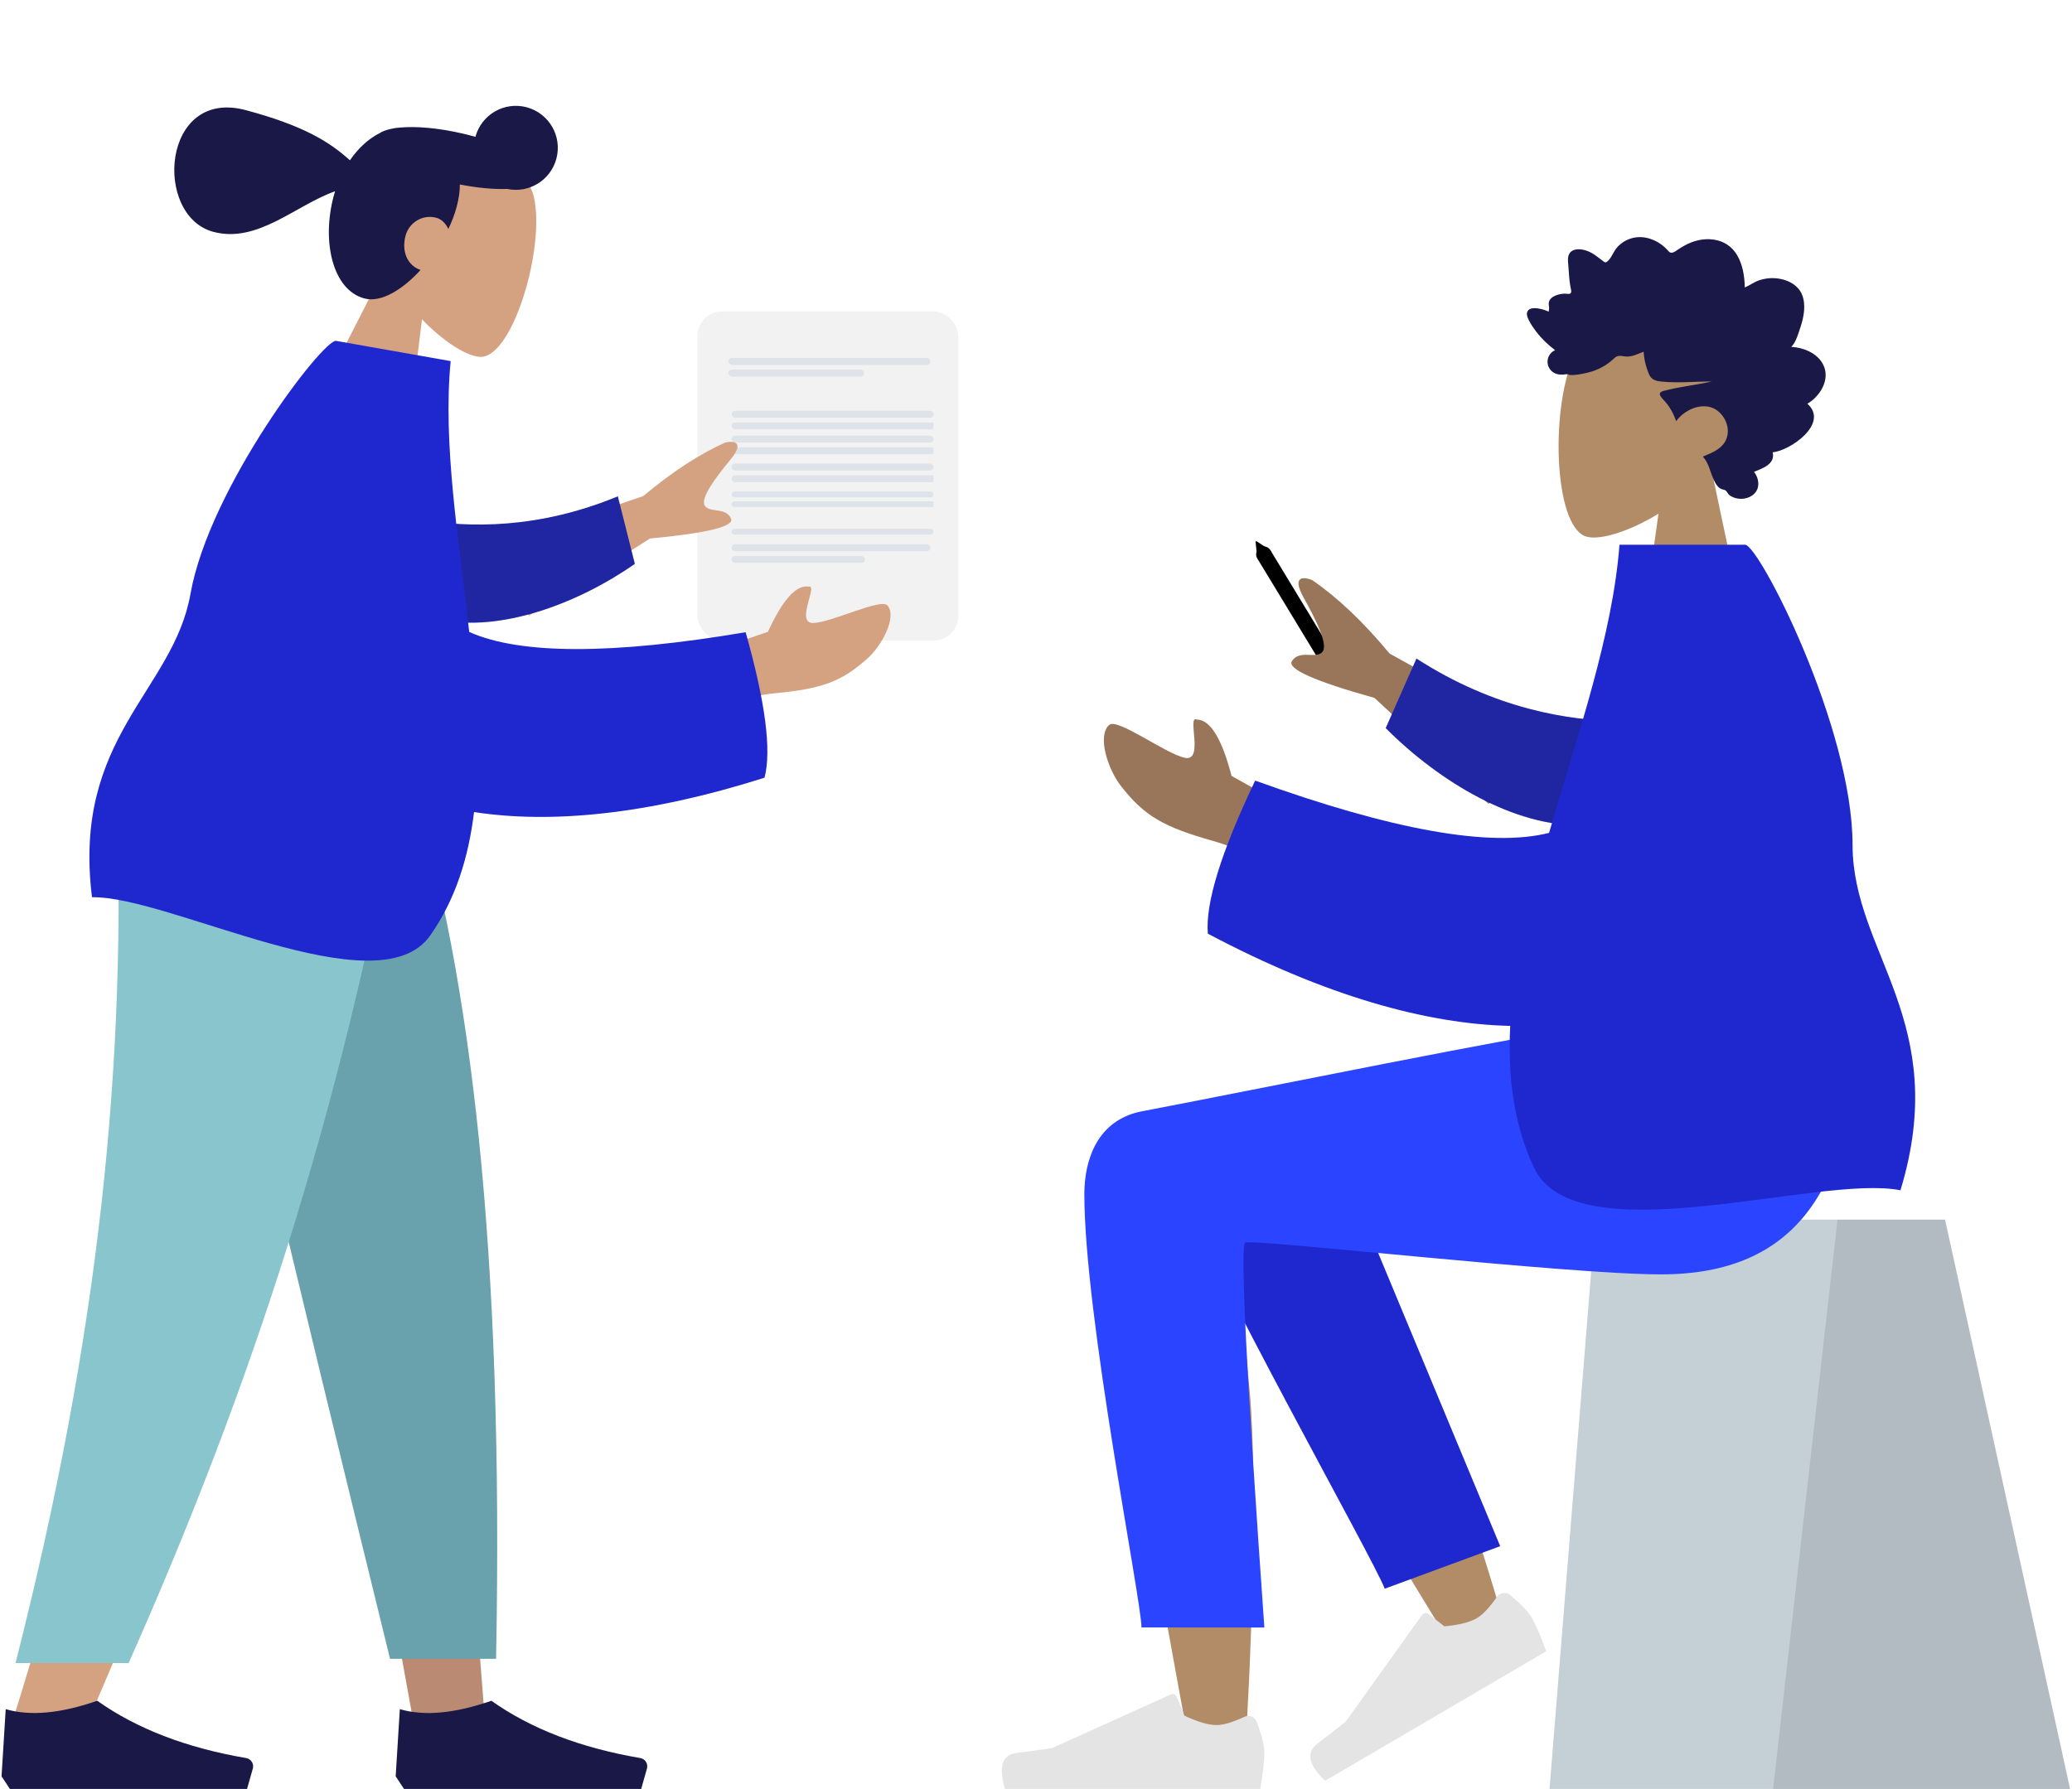 <svg width="667" height="576" viewBox="0 0 667 576" fill="none" xmlns="http://www.w3.org/2000/svg">
<g clip-path="url(#clip0)">
<rect x="224.5" y="100.25" width="84" height="106" rx="8" fill="#F2F2F2"/>
<g clip-path="url(#clip1)">
<rect x="235.5" y="161.408" width="91.435" height="1.842" rx="0.921" fill="#DDE3E9"/>
<rect x="235.5" y="158.25" width="65" height="1.875" rx="0.938" fill="#DDE3E9"/>
</g>
<g clip-path="url(#clip2)">
<rect x="235.5" y="170.25" width="65" height="1.875" rx="0.938" fill="#DDE3E9"/>
</g>
<g clip-path="url(#clip3)">
<rect x="235.5" y="153.039" width="91.435" height="2.211" rx="1.105" fill="#DDE3E9"/>
<rect x="235.5" y="149.25" width="65" height="2.25" rx="1.125" fill="#DDE3E9"/>
</g>
<g clip-path="url(#clip4)">
<rect x="235.5" y="144.039" width="91.435" height="2.211" rx="1.105" fill="#DDE3E9"/>
<rect x="235.5" y="140.25" width="65" height="2.25" rx="1.125" fill="#DDE3E9"/>
</g>
<g clip-path="url(#clip5)">
<rect x="235.5" y="136.039" width="91.435" height="2.211" rx="1.105" fill="#DDE3E9"/>
<rect x="235.5" y="132.25" width="65" height="2.25" rx="1.125" fill="#DDE3E9"/>
</g>
<g clip-path="url(#clip6)">
<rect x="234.5" y="115.25" width="65" height="2.25" rx="1.125" fill="#DDE3E9"/>
<rect x="234.5" y="119" width="43.63" height="2.25" rx="1.125" fill="#DDE3E9"/>
</g>
<g clip-path="url(#clip7)">
<rect x="235.5" y="175.25" width="64" height="2.25" rx="1.125" fill="#DDE3E9"/>
<rect x="235.5" y="179" width="42.959" height="2.25" rx="1.125" fill="#DDE3E9"/>
</g>
</g>
<path fill-rule="evenodd" clip-rule="evenodd" d="M124.023 85.989C119.905 77.313 118.155 67.566 121.429 58.05C130.862 30.63 168.056 47.201 171.838 63.333C175.62 79.465 165.151 115.001 154.713 114.902C150.55 114.862 142.913 110.173 135.834 102.81L131.088 141.783L99.799 133.385L124.023 85.989Z" fill="#D4A181"/>
<path fill-rule="evenodd" clip-rule="evenodd" d="M135.378 86.93C129.503 93.348 122.634 97.526 117.272 96.087C107.089 93.354 103.497 77.775 107.419 63.113C107.557 62.598 107.704 62.089 107.86 61.586C95.108 66.099 82.902 78.465 68.649 74.64C49.258 69.436 52.037 28.194 79.129 35.465C97.553 40.41 105.897 45.532 112.643 51.608C115.347 47.671 118.674 44.644 122.23 42.861C123.129 42.268 124.388 41.806 125.94 41.482C126.898 41.249 127.862 41.108 128.826 41.066C134 40.596 141.15 41.204 148.842 42.983C150.279 43.315 151.68 43.676 153.039 44.06C154.985 36.873 162.372 32.613 169.558 34.542C176.759 36.474 181.032 43.887 179.102 51.099C177.237 58.074 170.253 62.306 163.283 60.829C159.027 60.989 153.738 60.526 148.036 59.398C148.032 61.593 147.705 63.999 147.001 66.629C146.38 68.951 145.465 71.345 144.325 73.719C143.498 71.946 142.126 70.567 140.477 70.124C135.865 68.886 131.638 71.825 130.559 75.86C129.189 80.981 131.149 85.477 135.378 86.93Z" fill="#191847"/>
<path fill-rule="evenodd" clip-rule="evenodd" d="M59.888 252.896L109.329 423.542L132.584 551.666H155.925L132.626 252.896H59.888Z" fill="#BA8B72"/>
<path fill-rule="evenodd" clip-rule="evenodd" d="M37.668 252.896C41.118 341.545 39.758 389.897 38.985 397.952C38.213 406.006 33.83 459.948 3.96 554.37H28.237C67.794 463.788 81.603 409.846 86.14 397.952C90.677 386.057 104.077 337.705 123.64 252.896H37.668Z" fill="#D4A181"/>
<path fill-rule="evenodd" clip-rule="evenodd" d="M58.826 252.896C71.687 311.615 93.93 405.347 125.556 534.091H159.694C162.216 401.948 151.489 314.975 132.914 252.896H58.826Z" fill="#69A1AC"/>
<path fill-rule="evenodd" clip-rule="evenodd" d="M37.496 252.896C40.874 341.545 32.118 428.882 4.995 535.471H41.419C81.049 446.242 109.454 359.336 128.866 252.896H37.496Z" fill="#89C5CC"/>
<path fill-rule="evenodd" clip-rule="evenodd" d="M0.5 571.944L1.839 550.314C9.682 552.611 19.505 551.71 31.308 547.61C44 556.615 59.977 562.763 79.239 566.056C80.709 566.307 81.697 567.704 81.446 569.176C81.43 569.271 81.408 569.365 81.382 569.458L79.53 576H31.308H3.179L0.5 571.944Z" fill="#191847"/>
<path fill-rule="evenodd" clip-rule="evenodd" d="M127.374 571.944L128.713 550.314C136.556 552.611 146.379 551.71 158.182 547.61C170.874 556.615 186.851 562.763 206.113 566.056C207.582 566.307 208.571 567.704 208.32 569.176C208.303 569.271 208.282 569.365 208.256 569.458L206.404 576H158.182H130.053L127.374 571.944Z" fill="#191847"/>
<path fill-rule="evenodd" clip-rule="evenodd" d="M156.462 176.896L207.055 159.735C216.333 151.964 225.14 146.212 233.476 142.478C235.918 141.929 239.999 142.056 235.113 148.014C230.227 153.972 225.356 160.459 226.893 162.832C228.43 165.205 233.658 163.193 235.324 166.978C236.434 169.502 227.73 171.642 209.212 173.398L170.275 198.222L156.462 176.896ZM224.962 211.013L247.191 203.441C251.942 193.105 256.301 188.253 260.268 188.883C263.555 188.004 255.854 200.764 261.822 200.594C267.79 200.423 283.69 192.435 285.738 194.988C288.768 198.767 283.872 207.86 279.262 212C270.645 219.737 264.279 221.779 249.173 223.257C241.275 224.03 232.394 226.806 222.53 231.587L224.962 211.013Z" fill="#D4A181"/>
<path fill-rule="evenodd" clip-rule="evenodd" d="M134.986 167.29C151.176 169.973 173.327 170.36 198.894 159.802L204.373 181.567C185.738 194.532 161.156 203.546 141.753 199.554C126.462 196.408 121.886 176.403 134.986 167.29Z" fill="#2026A2"/>
<path fill-rule="evenodd" clip-rule="evenodd" d="M151.051 203.48C167.452 210.795 197.111 210.822 240.028 203.561C246.391 226.086 248.416 241.702 246.104 250.407C208.271 262.414 177.157 265.251 152.601 261.464C150.819 276.14 146.617 289.661 138.457 301.253C121.681 325.084 54.473 288.401 29.617 288.895C23.188 237.304 55.775 222.555 61.311 191.248C67.373 156.964 104.152 109.041 108.196 109.755L145.077 116.269C142.502 142.815 147.664 173.484 151.051 203.48Z" fill="#1F28CF"/>
<rect x="407.648" y="175" width="49.446" height="4.985" rx="2.492" transform="rotate(58.756 407.648 175)" fill="black"/>
<path fill-rule="evenodd" clip-rule="evenodd" d="M404.703 179.515L404.197 174.581C404.166 174.278 404.348 174.168 404.602 174.334L408.752 177.052C409.006 177.219 409.238 177.6 409.269 177.902C409.3 178.205 409.119 178.316 408.864 178.149L405.828 176.16L413.221 188.313L412.649 188.661L405.255 176.508L405.626 180.119C405.657 180.422 405.475 180.532 405.221 180.365C404.966 180.199 404.735 179.818 404.703 179.515Z" fill="black"/>
<path fill-rule="evenodd" clip-rule="evenodd" d="M550.889 150.985C557.604 142.99 562.148 133.191 561.389 122.212C559.201 90.576 515.792 97.535 507.348 113.502C498.904 129.469 499.908 169.971 510.821 172.824C515.173 173.962 524.444 171.175 533.88 165.405L527.957 207.913H562.929L550.889 150.985Z" fill="#B28B67"/>
<path fill-rule="evenodd" clip-rule="evenodd" d="M576.635 111.681C577.765 110.545 578.381 108.924 578.914 107.385C579.468 105.787 580.005 104.171 580.373 102.507C581.107 99.182 581.114 95.359 578.776 92.777C576.901 90.706 574.087 89.778 571.491 89.576C569.761 89.441 567.984 89.687 566.326 90.24C564.68 90.789 563.262 91.882 561.667 92.561C561.606 88.978 561.001 85.229 559.209 82.169C557.485 79.226 554.736 77.574 551.605 77.137C548.392 76.688 545.219 77.451 542.342 79.029C541.622 79.424 540.908 79.839 540.225 80.307C539.654 80.7 539.059 81.172 538.388 81.332C537.641 81.51 537.27 81.072 536.784 80.518C536.214 79.869 535.572 79.298 534.893 78.791C531.888 76.551 527.947 75.63 524.466 76.972C522.862 77.591 521.303 78.642 520.215 80.09C519.245 81.38 518.553 83.428 517.215 84.327C516.647 84.709 516.246 84.203 515.729 83.829C514.952 83.267 514.211 82.648 513.425 82.101C512.32 81.334 511.125 80.76 509.844 80.459C507.97 80.019 505.38 80.122 504.844 82.613C504.642 83.549 504.797 84.549 504.862 85.492C504.951 86.786 505.044 88.08 505.155 89.372C505.239 90.353 505.345 91.301 505.528 92.265C505.625 92.778 505.93 93.736 505.713 94.25C505.441 94.893 504.189 94.528 503.654 94.55C502.597 94.594 501.536 94.782 500.559 95.24C499.802 95.596 499.006 96.118 498.686 96.998C498.49 97.539 498.542 98.095 498.634 98.651C498.746 99.319 498.618 99.673 498.535 100.347C497.116 99.638 492.198 98.063 491.579 100.643C491.373 101.502 491.842 102.473 492.2 103.198C492.828 104.469 493.651 105.63 494.492 106.738C496.248 109.049 498.343 111.042 500.598 112.747C497.956 113.938 497.267 117.452 499.554 119.546C500.563 120.47 501.921 120.676 503.195 120.617C503.661 120.595 504.333 120.414 504.7 120.496C504.897 120.54 505.109 120.71 505.382 120.729C507.18 120.854 509.209 120.414 510.966 120.01C514.097 119.289 517.062 117.784 519.482 115.492C520.103 114.904 520.616 114.565 521.452 114.574C522.185 114.582 522.903 114.785 523.635 114.804C525.571 114.854 527.317 113.894 529.115 113.255C529.225 115.719 529.916 118.433 530.91 120.649C531.72 122.457 533.412 122.72 535.075 122.878C540.391 123.386 545.726 122.819 551.049 122.827C545.896 124.009 540.572 124.496 535.464 125.886C533.156 126.514 534.919 128.093 535.906 129.187C537.531 130.989 538.74 133.222 539.578 135.574C542.099 132.24 546.554 130.044 550.502 131.068C554.863 132.199 557.934 138.183 555.145 142.485C553.526 144.982 550.602 145.946 548.169 147.019C550.067 149.021 550.526 151.978 551.669 154.468C552.232 155.697 553.023 157.085 554.283 157.513C554.749 157.672 555.296 157.685 555.664 158.071C556.119 158.548 556.228 159.082 556.809 159.492C559.131 161.13 562.758 161.003 564.815 158.866C566.676 156.934 566.192 153.876 564.638 151.917C567.112 150.87 571.619 149.525 570.636 145.615C575.996 145.254 589.012 136.434 581.817 129.988C585.766 127.724 589.393 122.192 586.857 117.314C584.904 113.559 580.362 111.88 576.635 111.681Z" fill="#191847"/>
<path fill-rule="evenodd" clip-rule="evenodd" d="M626.136 392.696H513.565L498.814 576H666.386L626.136 392.696Z" fill="#C5CFD6"/>
<path fill-rule="evenodd" clip-rule="evenodd" d="M626.136 392.696H591.514L570.792 576H666.386L626.136 392.696Z" fill="black" fill-opacity="0.1"/>
<path fill-rule="evenodd" clip-rule="evenodd" d="M385.225 361.292C373.223 353.98 353.086 363.374 353.1 373.831C353.141 405.117 381.286 552.571 382.756 561.893C384.225 571.214 399.967 573.676 400.883 561.923C402.342 543.222 405.052 478.484 402.34 448.519C401.221 436.15 400.016 424.37 398.829 413.861C413.598 440.917 436.438 479.656 467.35 530.076L484.131 522.298C470.954 478.252 460.148 447.156 451.715 429.011C437.274 397.943 423.735 371.337 418.036 361.966C409.072 347.224 393.47 352.368 385.225 361.292Z" fill="#B28B67"/>
<path fill-rule="evenodd" clip-rule="evenodd" d="M482.932 497.837L425.334 359.416C411.536 336.898 372.85 363.998 377.555 377.058C388.238 406.709 442.569 502.699 445.752 511.533L482.932 497.837Z" fill="#1F28CF"/>
<path fill-rule="evenodd" clip-rule="evenodd" d="M486.131 513.569C489.718 516.565 492.052 519.013 493.132 520.911C494.446 523.219 495.984 526.81 497.747 531.683C495.107 533.23 471.382 547.126 426.572 573.372C421.192 568.252 420.354 564.277 424.057 561.449C427.761 558.62 430.817 556.235 433.226 554.292L457.793 519.954C458.265 519.294 459.176 519.147 459.828 519.626C459.839 519.634 459.85 519.643 459.861 519.651L464.965 523.639C469.648 523.224 473.143 522.342 475.449 520.991C477.323 519.893 479.474 517.61 481.902 514.14L481.902 514.14C482.834 512.809 484.653 512.496 485.965 513.441C486.022 513.481 486.077 513.524 486.131 513.569Z" fill="#E4E4E4"/>
<path fill-rule="evenodd" clip-rule="evenodd" d="M404.569 554.42C406.199 558.835 407.014 562.138 407.014 564.33C407.014 566.996 406.577 570.886 405.701 576C402.653 576 375.258 576 323.516 576C321.38 568.837 322.613 564.97 327.214 564.399C331.816 563.828 335.638 563.312 338.682 562.852L376.881 545.576C377.616 545.243 378.477 545.578 378.805 546.324C378.81 546.337 378.816 546.35 378.821 546.362L381.276 552.405C385.536 554.421 388.998 555.429 391.661 555.429C393.825 555.429 396.813 554.543 400.625 552.77L400.625 552.77C402.089 552.089 403.818 552.741 404.489 554.225C404.518 554.289 404.545 554.354 404.569 554.42Z" fill="#E4E4E4"/>
<path fill-rule="evenodd" clip-rule="evenodd" d="M349.063 384.466C349.063 423.739 367.448 515.347 367.459 523.995L407.014 524.026C401.225 442.285 399.172 400.974 400.855 400.093C403.381 398.772 504.387 410.324 534.68 410.324C578.363 410.324 596.434 382.378 597.9 330.609H511.366C493.746 332.521 401.843 351.327 367.712 357.792C353.1 360.559 349.063 373.648 349.063 384.466Z" fill="#2B44FF"/>
<path fill-rule="evenodd" clip-rule="evenodd" d="M497.885 238.513L447.307 210.411C438.897 200.279 430.61 192.409 422.447 186.803C419.953 185.747 415.591 185.107 419.67 192.453C423.749 199.798 427.714 207.71 425.636 209.973C423.558 212.236 418.376 209.075 415.896 212.835C414.243 215.341 423.097 219.301 442.457 224.714L479.207 258.85L497.885 238.513ZM418.671 262.224L396.455 249.843C393.338 237.809 389.612 231.755 385.276 231.679C381.946 230.107 387.746 245.313 381.432 243.994C375.119 242.676 359.709 231.049 357.054 233.41C353.126 236.902 356.629 247.626 360.755 252.96C368.468 262.93 374.854 266.34 390.638 270.805C398.891 273.139 407.814 277.818 417.406 284.842L418.671 262.224Z" fill="#997659"/>
<path fill-rule="evenodd" clip-rule="evenodd" d="M522.516 232.253C504.801 232.063 481.177 228.267 455.971 212.036L446.072 234.431C463.458 251.936 487.906 266.319 509.282 265.71C526.128 265.23 534.738 244.558 522.516 232.253Z" fill="#2026A2"/>
<path fill-rule="evenodd" clip-rule="evenodd" d="M498.662 268.169C479.855 272.927 448.317 267.316 404.048 251.335C393.067 274.381 387.991 290.811 388.819 300.625C426.796 320.75 459.345 329.723 486.162 330.315C485.309 346.458 487.246 361.818 493.752 375.852C507.128 404.705 585.449 377.984 611.783 383.244C628.274 328.911 596.388 306.83 596.362 272.065C596.334 233.993 566.201 175.391 561.767 175.391H521.336C519.105 204.467 507.877 236.511 498.662 268.169Z" fill="#1F28CF"/>
<defs>
<clipPath id="clip0">
<rect width="84" height="106" fill="white" transform="translate(224.5 100.25)"/>
</clipPath>
<clipPath id="clip1">
<rect width="65" height="5" fill="white" transform="translate(235.5 158.25)"/>
</clipPath>
<clipPath id="clip2">
<rect width="65" height="5" fill="white" transform="translate(235.5 170.25)"/>
</clipPath>
<clipPath id="clip3">
<rect width="65" height="6" fill="white" transform="translate(235.5 149.25)"/>
</clipPath>
<clipPath id="clip4">
<rect width="65" height="6" fill="white" transform="translate(235.5 140.25)"/>
</clipPath>
<clipPath id="clip5">
<rect width="65" height="6" fill="white" transform="translate(235.5 132.25)"/>
</clipPath>
<clipPath id="clip6">
<rect width="65" height="6" fill="white" transform="translate(234.5 115.25)"/>
</clipPath>
<clipPath id="clip7">
<rect width="64" height="6" fill="white" transform="translate(235.5 175.25)"/>
</clipPath>
</defs>
</svg>
